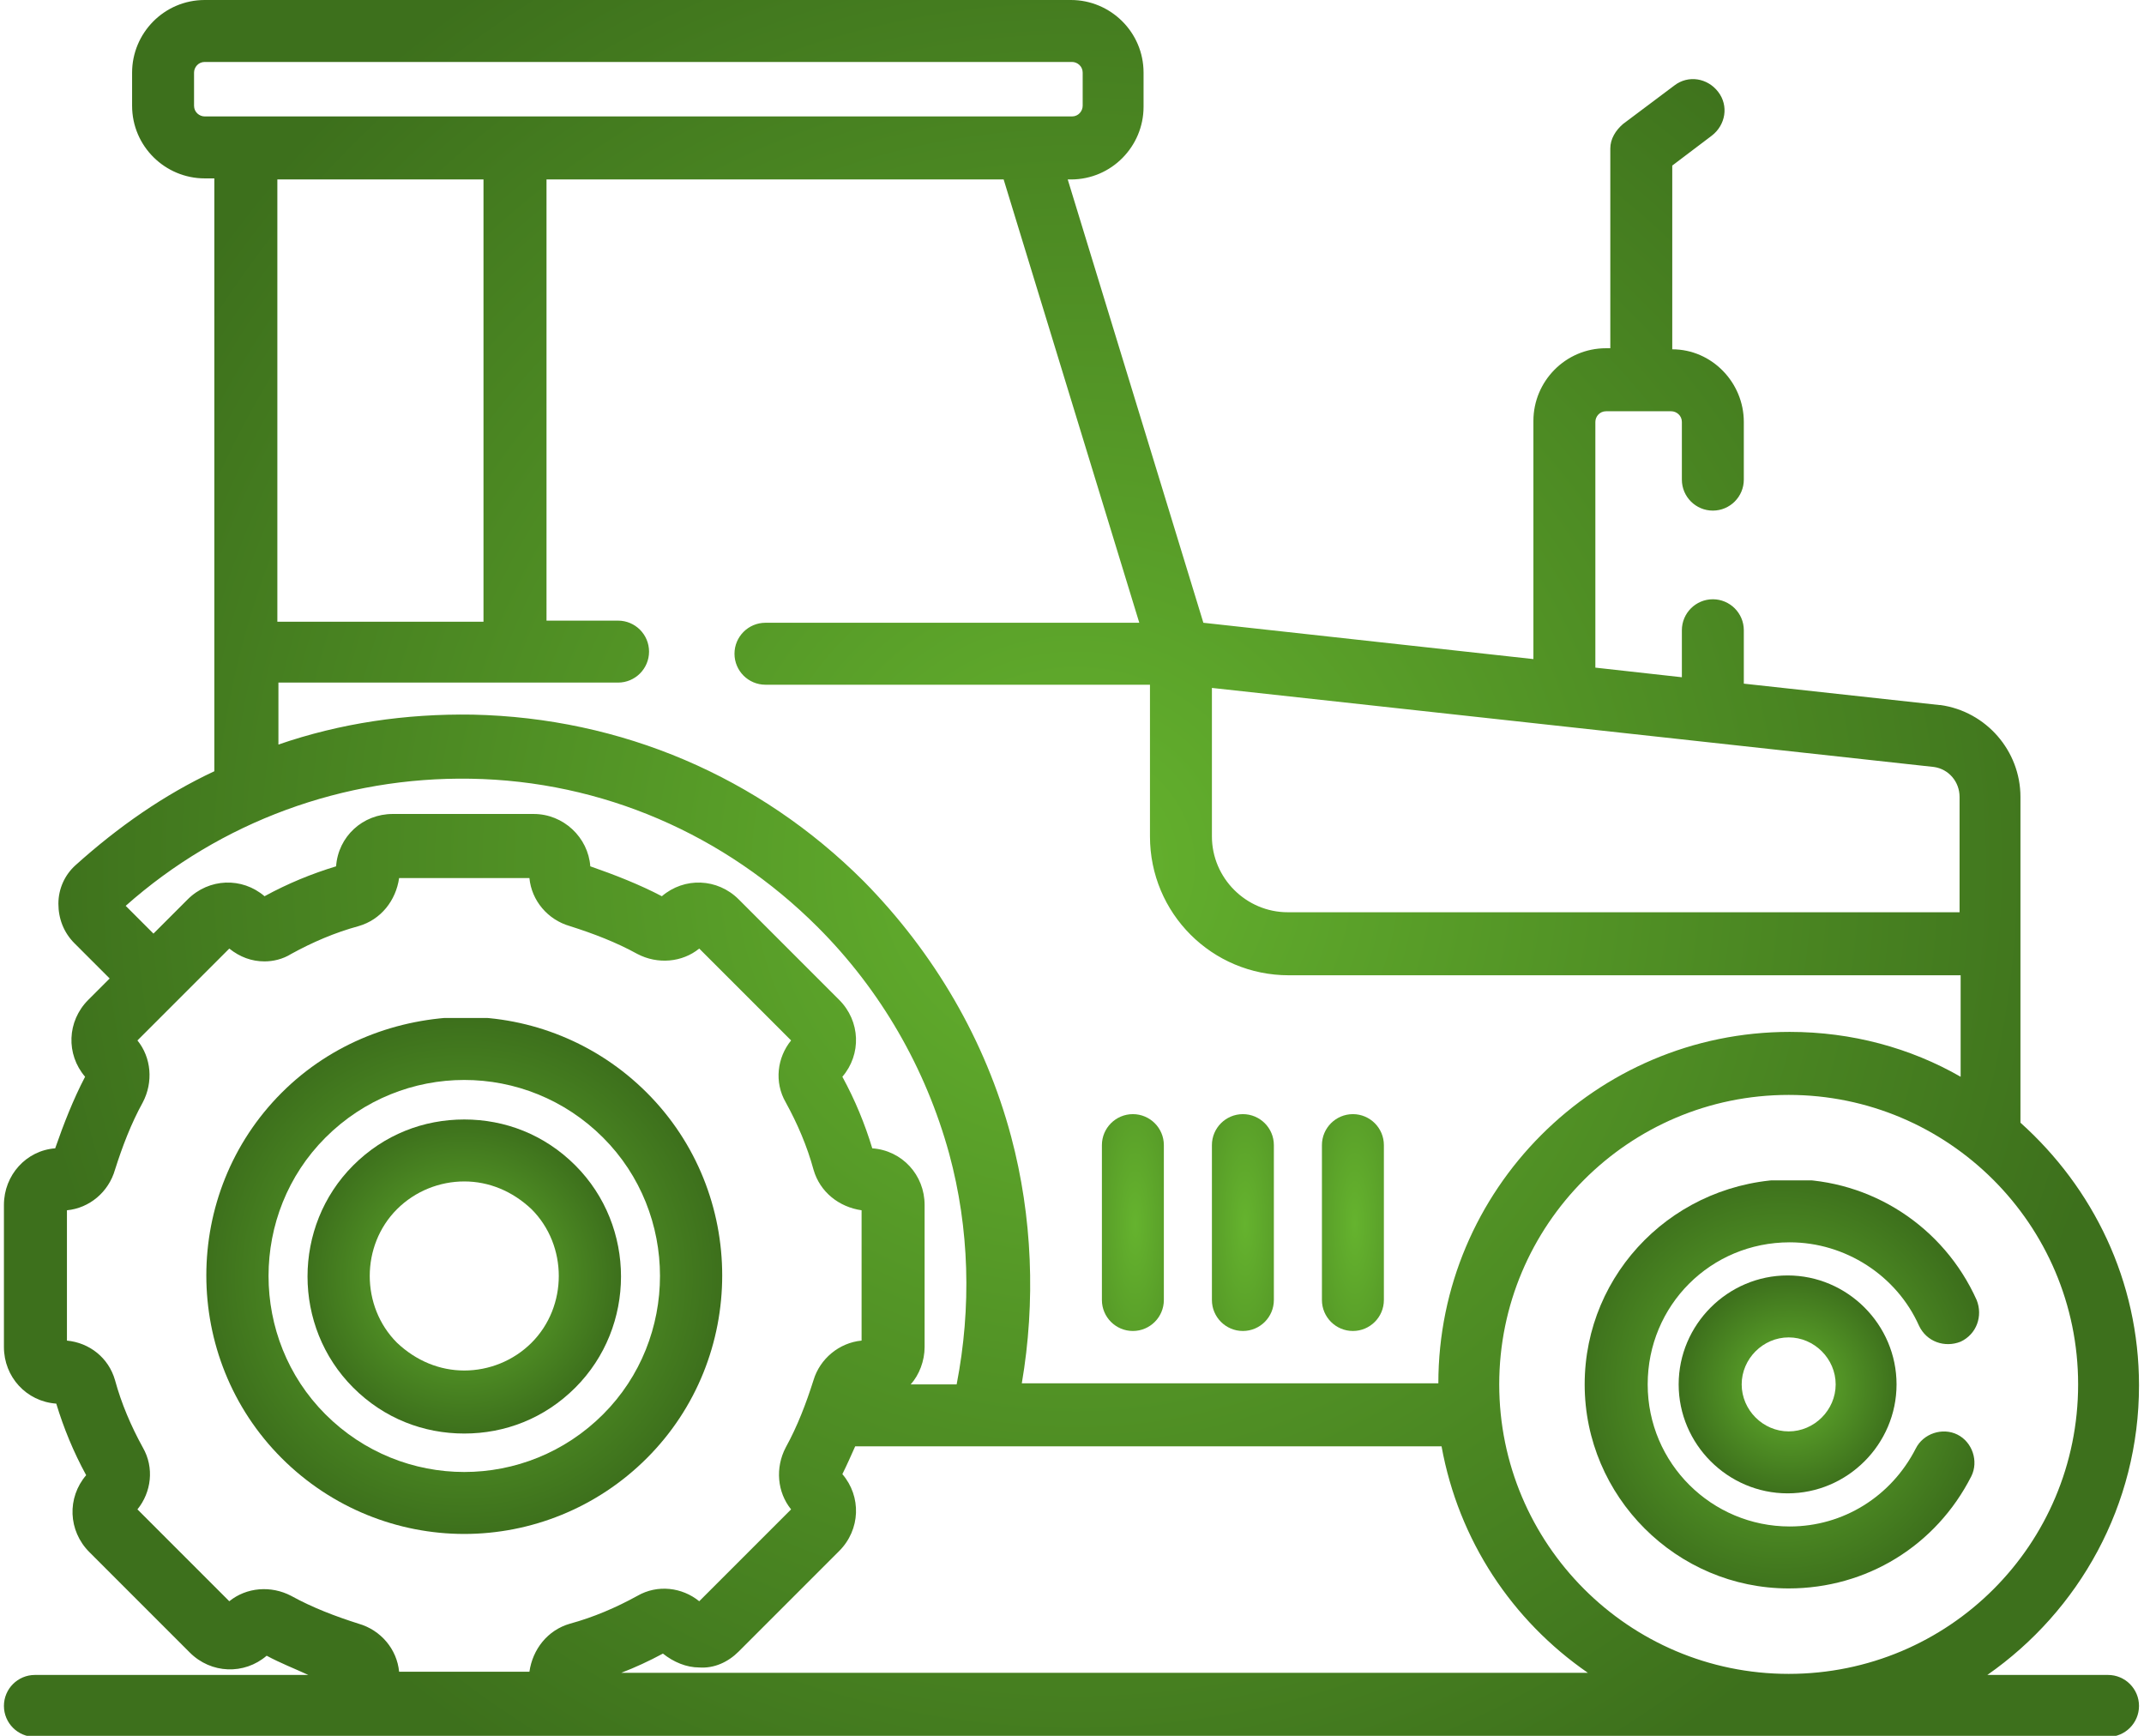 <?xml version="1.0" encoding="utf-8"?>
<svg xmlns="http://www.w3.org/2000/svg" xmlns:xlink="http://www.w3.org/1999/xlink" version="1.1" id="Ebene_1" x="0px" y="0px" viewBox="0 0 200 162.5" style="enable-background:new 0 0 200 162.5;" xml:space="preserve" width="126" height="102">
<style type="text/css">
	
		.st0{clip-path:url(#SVGID_00000043415864289171895180000018256994402672538037_);fill:url(#SVGID_00000127743657306195941890000004817630997205776282_);}
	
		.st1{clip-path:url(#SVGID_00000026884538765885308830000009664128618706053820_);fill:url(#SVGID_00000160871174340050848740000002685582163048683694_);}
	
		.st2{clip-path:url(#SVGID_00000180341025433317813940000017435630167810648243_);fill:url(#SVGID_00000130621706802529348850000002786122585007762858_);}
	
		.st3{clip-path:url(#SVGID_00000083790829023674207800000012059439317111984539_);fill:url(#SVGID_00000107572720931377320480000011800447374159061664_);}
	
		.st4{clip-path:url(#SVGID_00000008828636803349972140000002167291402183048619_);fill:url(#SVGID_00000047048112334338652250000001605932453389514397_);}
	
		.st5{clip-path:url(#SVGID_00000121243727932117266240000008301470662436699275_);fill:url(#SVGID_00000132802572239321643480000009744811091554968452_);}
	
		.st6{clip-path:url(#SVGID_00000047782566737451912040000011250339172468971162_);fill:url(#SVGID_00000142144686569446212120000015740365513444274593_);}
	
		.st7{clip-path:url(#SVGID_00000017518866383737013890000001175345341887794864_);fill:url(#SVGID_00000017492225224170553270000010449759050595817900_);}
</style>
<g>
	<defs>
		<path id="SVGID_1_" d="M30.1,132.4c-7.1-7.1-7.1-18.8,0-25.9c3.6-3.6,8.3-5.4,13-5.4c4.7,0,9.4,1.8,13,5.4    c7.1,7.1,7.1,18.8,0,25.9c-3.6,3.6-8.3,5.4-13,5.4S33.7,136,30.1,132.4 M26,102.3c-9.4,9.4-9.4,24.8,0,34.2    c4.7,4.7,10.9,7.1,17.1,7.1c6.2,0,12.4-2.4,17.1-7.1c9.4-9.4,9.4-24.8,0-34.2c-4.7-4.7-10.9-7.1-17.1-7.1    C36.9,95.3,30.7,97.6,26,102.3"/>
	</defs>
	<clipPath id="SVGID_00000171685304562418306170000005182251666290501292_">
		<use xlink:href="#SVGID_1_" style="overflow:visible;"/>
	</clipPath>
	
		<radialGradient id="SVGID_00000135659577776491812870000014729923466259482512_" cx="-557.94" cy="479.341" r="1" gradientTransform="matrix(24.176 0 0 -24.176 13531.746 11708.015)" gradientUnits="userSpaceOnUse">
		<stop offset="0" style="stop-color:#65B32E"/>
		<stop offset="1" style="stop-color:#3D701C"/>
	</radialGradient>
	
		<rect x="16.5" y="95.3" style="clip-path:url(#SVGID_00000171685304562418306170000005182251666290501292_);fill:url(#SVGID_00000135659577776491812870000014729923466259482512_);" width="53.1" height="48.4"/>
</g>
<g>
	<defs>
		<path id="SVGID_00000102545024224224046550000008782039477745773241_" d="M36.8,125.7c-3.4-3.4-3.4-9.1,0-12.5    c1.7-1.7,4-2.6,6.3-2.6c2.3,0,4.5,0.9,6.3,2.6c3.4,3.4,3.4,9.1,0,12.5c-1.7,1.7-4,2.6-6.3,2.6S38.6,127.4,36.8,125.7 M32.7,109.1    c-5.7,5.7-5.7,15.1,0,20.8c2.9,2.9,6.6,4.3,10.4,4.3c3.8,0,7.5-1.4,10.4-4.3c5.7-5.7,5.7-15.1,0-20.8c-2.9-2.9-6.6-4.3-10.4-4.3    C39.3,104.8,35.6,106.2,32.7,109.1"/>
	</defs>
	<clipPath id="SVGID_00000013154267081412810500000016937743279218961804_">
		<use xlink:href="#SVGID_00000102545024224224046550000008782039477745773241_" style="overflow:visible;"/>
	</clipPath>
	
		<radialGradient id="SVGID_00000113348829189902602860000003241043662850412983_" cx="-542.403" cy="487.462" r="1" gradientTransform="matrix(14.693 0 0 -14.693 8012.557 7281.774)" gradientUnits="userSpaceOnUse">
		<stop offset="0" style="stop-color:#65B32E"/>
		<stop offset="1" style="stop-color:#3D701C"/>
	</radialGradient>
	
		<rect x="27" y="104.8" style="clip-path:url(#SVGID_00000013154267081412810500000016937743279218961804_);fill:url(#SVGID_00000113348829189902602860000003241043662850412983_);" width="32.3" height="29.4"/>
</g>
<g>
	<defs>
		<path id="SVGID_00000077314076196345825530000001693168225028184465_" d="M148,129.6c0,10.5,8.6,19.1,19.1,19.1    c7.3,0,13.8-4,17.1-10.5c0.7-1.4,0.1-3.2-1.3-3.9c-1.4-0.7-3.2-0.1-3.9,1.3c-2.3,4.5-6.8,7.3-11.8,7.3c-7.3,0-13.3-5.9-13.3-13.3    s5.9-13.3,13.3-13.3c5.2,0,10,3.1,12.1,7.8c0.7,1.5,2.4,2.1,3.9,1.5c1.5-0.7,2.1-2.4,1.5-3.9c-3.1-6.9-9.9-11.3-17.4-11.3    C156.5,110.5,148,119.1,148,129.6"/>
	</defs>
	<clipPath id="SVGID_00000083769634716455383550000004597825956912329868_">
		<use xlink:href="#SVGID_00000077314076196345825530000001693168225028184465_" style="overflow:visible;"/>
	</clipPath>
	
		<radialGradient id="SVGID_00000117650275175877170890000007556219479601749947_" cx="-551.573" cy="482.081" r="1" gradientTransform="matrix(19.119 0 0 -19.853 10711.967 9700.491)" gradientUnits="userSpaceOnUse">
		<stop offset="0" style="stop-color:#65B32E"/>
		<stop offset="1" style="stop-color:#3D701C"/>
	</radialGradient>
	
		<rect x="148" y="110.5" style="clip-path:url(#SVGID_00000083769634716455383550000004597825956912329868_);fill:url(#SVGID_00000117650275175877170890000007556219479601749947_);" width="37.2" height="38.2"/>
</g>
<g>
	<defs>
		<path id="SVGID_00000054966391521580568010000017852606740567339441_" d="M162.7,129.6c0-2.4,2-4.4,4.4-4.4s4.4,2,4.4,4.4    c0,2.4-2,4.4-4.4,4.4S162.7,132,162.7,129.6 M156.8,129.6c0,5.6,4.6,10.2,10.2,10.2s10.2-4.6,10.2-10.2c0-5.6-4.6-10.2-10.2-10.2    S156.8,124,156.8,129.6"/>
	</defs>
	<clipPath id="SVGID_00000103976023597301730420000015940156720294835387_">
		<use xlink:href="#SVGID_00000054966391521580568010000017852606740567339441_" style="overflow:visible;"/>
	</clipPath>
	
		<radialGradient id="SVGID_00000072983754820034772040000001103563279174484894_" cx="-525.084" cy="496.515" r="1" gradientTransform="matrix(10.223 0 0 -10.223 5535.127 5205.591)" gradientUnits="userSpaceOnUse">
		<stop offset="0" style="stop-color:#65B32E"/>
		<stop offset="1" style="stop-color:#3D701C"/>
	</radialGradient>
	
		<rect x="156.8" y="119.4" style="clip-path:url(#SVGID_00000103976023597301730420000015940156720294835387_);fill:url(#SVGID_00000072983754820034772040000001103563279174484894_);" width="20.4" height="20.4"/>
</g>
<g>
	<defs>
		<path id="SVGID_00000070095875758405098180000003858829018371512238_" d="M68.8,154.6l9.4-9.4c2-2,2.1-5.1,0.3-7.2    c0.4-0.8,0.8-1.7,1.2-2.6h54.9c1.6,8.8,6.6,16.3,13.7,21.2H57.8c1.3-0.5,2.6-1.1,3.9-1.8c1,0.8,2.2,1.3,3.4,1.3    C66.5,156.2,67.8,155.6,68.8,154.6 M140,129.6c0-14.9,12.1-27.1,27.1-27.1c14.9,0,27.1,12.1,27.1,27.1s-12.1,27.1-27.1,27.1h0    C152.1,156.7,140,144.5,140,129.6 M26.9,89.3c2-1.1,4.1-2,6.3-2.6c2.1-0.6,3.5-2.4,3.8-4.5h12.2c0.2,2.1,1.7,3.9,3.8,4.5    c2.2,0.7,4.3,1.5,6.3,2.6c1.9,1,4.2,0.8,5.8-0.5l8.6,8.6c-1.3,1.6-1.6,3.9-0.5,5.8c1.1,2,2,4.1,2.6,6.3c0.6,2.1,2.4,3.5,4.5,3.8    v12.2c-2.1,0.2-3.9,1.7-4.5,3.7c-0.7,2.2-1.5,4.3-2.6,6.3c-1,1.9-0.8,4.2,0.5,5.8l-8.6,8.6c-1.6-1.3-3.9-1.6-5.8-0.5    c-2,1.1-4.1,2-6.3,2.6c-2.1,0.6-3.5,2.4-3.8,4.5H37c-0.2-2.1-1.7-3.9-3.8-4.5c-2.2-0.7-4.3-1.5-6.3-2.6c-1.9-1-4.2-0.8-5.8,0.5    l-8.6-8.6c1.3-1.6,1.6-3.9,0.5-5.8c-1.1-2-2-4.1-2.6-6.3c-0.6-2.1-2.4-3.5-4.5-3.7v-12.2c2.1-0.2,3.9-1.7,4.5-3.8    c0.7-2.2,1.5-4.3,2.6-6.3c1-1.9,0.8-4.2-0.5-5.8l8.6-8.6c1,0.8,2.1,1.2,3.3,1.2C25.2,90,26.1,89.8,26.9,89.3 M11.4,84.8    c8.9-7.9,20.4-12.1,32.3-11.9c12.3,0.2,23.8,5.2,32.5,13.9c5.9,5.9,10.1,13.2,12.3,21.2c1.9,7,2.1,14.4,0.7,21.6h-4.3    c0.8-0.9,1.3-2.2,1.3-3.5v-13.3c0-2.8-2.1-5.1-4.9-5.3c-0.7-2.3-1.6-4.5-2.8-6.7c1.8-2.1,1.7-5.2-0.3-7.2l-9.4-9.4    c-2-2-5.1-2.1-7.2-0.3c-2.1-1.1-4.4-2-6.7-2.8c-0.2-2.7-2.5-4.9-5.3-4.9H36.4c-2.8,0-5.1,2.1-5.3,4.9c-2.3,0.7-4.5,1.6-6.7,2.8    c-2.1-1.8-5.2-1.7-7.2,0.3l-3.2,3.2L11.4,84.8z M113.1,78.3V64.4l67.6,7.4c1.4,0.2,2.4,1.4,2.4,2.8v10.8h-62.9    C116.3,85.4,113.1,82.2,113.1,78.3 M25.6,16.8h19.3v41.4H25.6V16.8z M50.8,16.8h42.8l12.7,41.5h-35c-1.6,0-2.9,1.3-2.9,2.9    c0,1.6,1.3,2.9,2.9,2.9h36v14.2c0,7.2,5.8,13,13,13h62.9v9.5c-4.7-2.7-10.2-4.2-16-4.2c-18.2,0-32.9,14.8-32.9,32.9h-39    c1.3-7.6,1-15.6-1-23.1c-2.4-9-7.2-17.2-13.8-23.9c-9.8-9.8-22.7-15.3-36.6-15.6c-6.3-0.1-12.4,0.8-18.2,2.8v-5.8h31.8    c1.6,0,2.9-1.3,2.9-2.9c0-1.6-1.3-2.9-2.9-2.9h-6.7V16.8z M17.8,9.9V6.8c0-0.5,0.4-1,1-1H100c0.5,0,1,0.4,1,1v3.1c0,0.5-0.4,1-1,1    H18.8C18.3,10.9,17.8,10.5,17.8,9.9 M18.8,0C15,0,12,3.1,12,6.8v3.1c0,3.8,3.1,6.8,6.8,6.8h0.9v55.5c-4.7,2.2-9,5.2-13,8.8    c-1,0.9-1.6,2.2-1.6,3.6c0,1.4,0.5,2.7,1.5,3.7l3.3,3.3l-2,2c-2,2-2.1,5.1-0.3,7.2c-1.1,2.1-2,4.4-2.8,6.7    C2.1,107.7,0,110,0,112.8v13.3c0,2.8,2.1,5.1,4.9,5.3c0.7,2.3,1.6,4.5,2.8,6.7c-1.8,2.1-1.7,5.2,0.3,7.2l9.4,9.4    c2,2,5.1,2.1,7.2,0.3c1.3,0.7,2.6,1.2,3.9,1.8H2.9c-1.6,0-2.9,1.3-2.9,2.9c0,1.6,1.3,2.9,2.9,2.9h194.1c1.6,0,2.9-1.3,2.9-2.9    c0-1.6-1.3-2.9-2.9-2.9h-11.3c8.6-6,14.2-15.9,14.2-27.1c0-9.8-4.3-18.5-11.1-24.6V74.6c0-4.3-3.2-8-7.5-8.6c0,0-0.1,0-0.1,0    l-18.3-2v-5c0-1.6-1.3-2.9-2.9-2.9c-1.6,0-2.9,1.3-2.9,2.9v4.4l-8.1-0.9v-23c0-0.5,0.4-1,1-1h6.1c0.5,0,1,0.4,1,1v5.4    c0,1.6,1.3,2.9,2.9,2.9c1.6,0,2.9-1.3,2.9-2.9v-5.4c0-3.7-3-6.8-6.7-6.8V15.5l3.7-2.8c1.3-1,1.6-2.8,0.6-4.1    c-1-1.3-2.8-1.6-4.1-0.6l-4.8,3.6c-0.7,0.6-1.2,1.4-1.2,2.3v18.7h-0.4c-3.8,0-6.8,3.1-6.8,6.8v22.3l-30.9-3.4L99.6,16.8h0.3    c3.8,0,6.8-3.1,6.8-6.8V6.8c0-3.8-3.1-6.8-6.8-6.8H18.8z"/>
	</defs>
	<clipPath id="SVGID_00000099631305898610950060000011210915918087102874_">
		<use xlink:href="#SVGID_00000070095875758405098180000003858829018371512238_" style="overflow:visible;"/>
	</clipPath>
	
		<radialGradient id="SVGID_00000175322886978012265180000002790316715865368448_" cx="-576.194" cy="469.799" r="1" gradientTransform="matrix(100 0 0 -100 57719.434 47061.168)" gradientUnits="userSpaceOnUse">
		<stop offset="0" style="stop-color:#65B32E"/>
		<stop offset="1" style="stop-color:#3D701C"/>
	</radialGradient>
	
		<rect y="0" style="clip-path:url(#SVGID_00000099631305898610950060000011210915918087102874_);fill:url(#SVGID_00000175322886978012265180000002790316715865368448_);" width="200" height="162.5"/>
</g>
<g>
	<defs>
		<path id="SVGID_00000064321053408734896650000006491787396195456431_" d="M102.8,107.2v14.5c0,1.6,1.3,2.9,2.9,2.9    c1.6,0,2.9-1.3,2.9-2.9v-14.5c0-1.6-1.3-2.9-2.9-2.9C104.1,104.3,102.8,105.6,102.8,107.2"/>
	</defs>
	<clipPath id="SVGID_00000173857663077063900220000016458657654763296908_">
		<use xlink:href="#SVGID_00000064321053408734896650000006491787396195456431_" style="overflow:visible;"/>
	</clipPath>
	
		<radialGradient id="SVGID_00000065762390832009222150000006015554174472930213_" cx="-524.883" cy="475.345" r="1" gradientTransform="matrix(10.187 0 0 -35.424 5452.864 16953.045)" gradientUnits="userSpaceOnUse">
		<stop offset="0" style="stop-color:#65B32E"/>
		<stop offset="1" style="stop-color:#3D701C"/>
	</radialGradient>
	
		<rect x="102.8" y="104.3" style="clip-path:url(#SVGID_00000173857663077063900220000016458657654763296908_);fill:url(#SVGID_00000065762390832009222150000006015554174472930213_);" width="5.9" height="20.4"/>
</g>
<g>
	<defs>
		<path id="SVGID_00000164473097061477147260000016420486042339724461_" d="M113.1,107.2v14.5c0,1.6,1.3,2.9,2.9,2.9    c1.6,0,2.9-1.3,2.9-2.9v-14.5c0-1.6-1.3-2.9-2.9-2.9C114.4,104.3,113.1,105.6,113.1,107.2"/>
	</defs>
	<clipPath id="SVGID_00000045621256431570232740000001391634142554459539_">
		<use xlink:href="#SVGID_00000164473097061477147260000016420486042339724461_" style="overflow:visible;"/>
	</clipPath>
	
		<radialGradient id="SVGID_00000182508787774253790220000014909914019545614771_" cx="-524.883" cy="475.345" r="1" gradientTransform="matrix(10.187 0 0 -35.424 5463.145 16953.045)" gradientUnits="userSpaceOnUse">
		<stop offset="0" style="stop-color:#65B32E"/>
		<stop offset="1" style="stop-color:#3D701C"/>
	</radialGradient>
	
		<rect x="113.1" y="104.3" style="clip-path:url(#SVGID_00000045621256431570232740000001391634142554459539_);fill:url(#SVGID_00000182508787774253790220000014909914019545614771_);" width="5.9" height="20.4"/>
</g>
<g>
	<defs>
		<path id="SVGID_00000058564204654718949440000011403225130331051666_" d="M123.4,107.2v14.5c0,1.6,1.3,2.9,2.9,2.9    c1.6,0,2.9-1.3,2.9-2.9v-14.5c0-1.6-1.3-2.9-2.9-2.9C124.7,104.3,123.4,105.6,123.4,107.2"/>
	</defs>
	<clipPath id="SVGID_00000124848018092271915960000000288717573001179066_">
		<use xlink:href="#SVGID_00000058564204654718949440000011403225130331051666_" style="overflow:visible;"/>
	</clipPath>
	
		<radialGradient id="SVGID_00000166647013266402973400000000333252394528149166_" cx="-524.883" cy="475.345" r="1" gradientTransform="matrix(10.187 0 0 -35.424 5473.427 16953.045)" gradientUnits="userSpaceOnUse">
		<stop offset="0" style="stop-color:#65B32E"/>
		<stop offset="1" style="stop-color:#3D701C"/>
	</radialGradient>
	
		<rect x="123.4" y="104.3" style="clip-path:url(#SVGID_00000124848018092271915960000000288717573001179066_);fill:url(#SVGID_00000166647013266402973400000000333252394528149166_);" width="5.9" height="20.4"/>
</g>
</svg>
